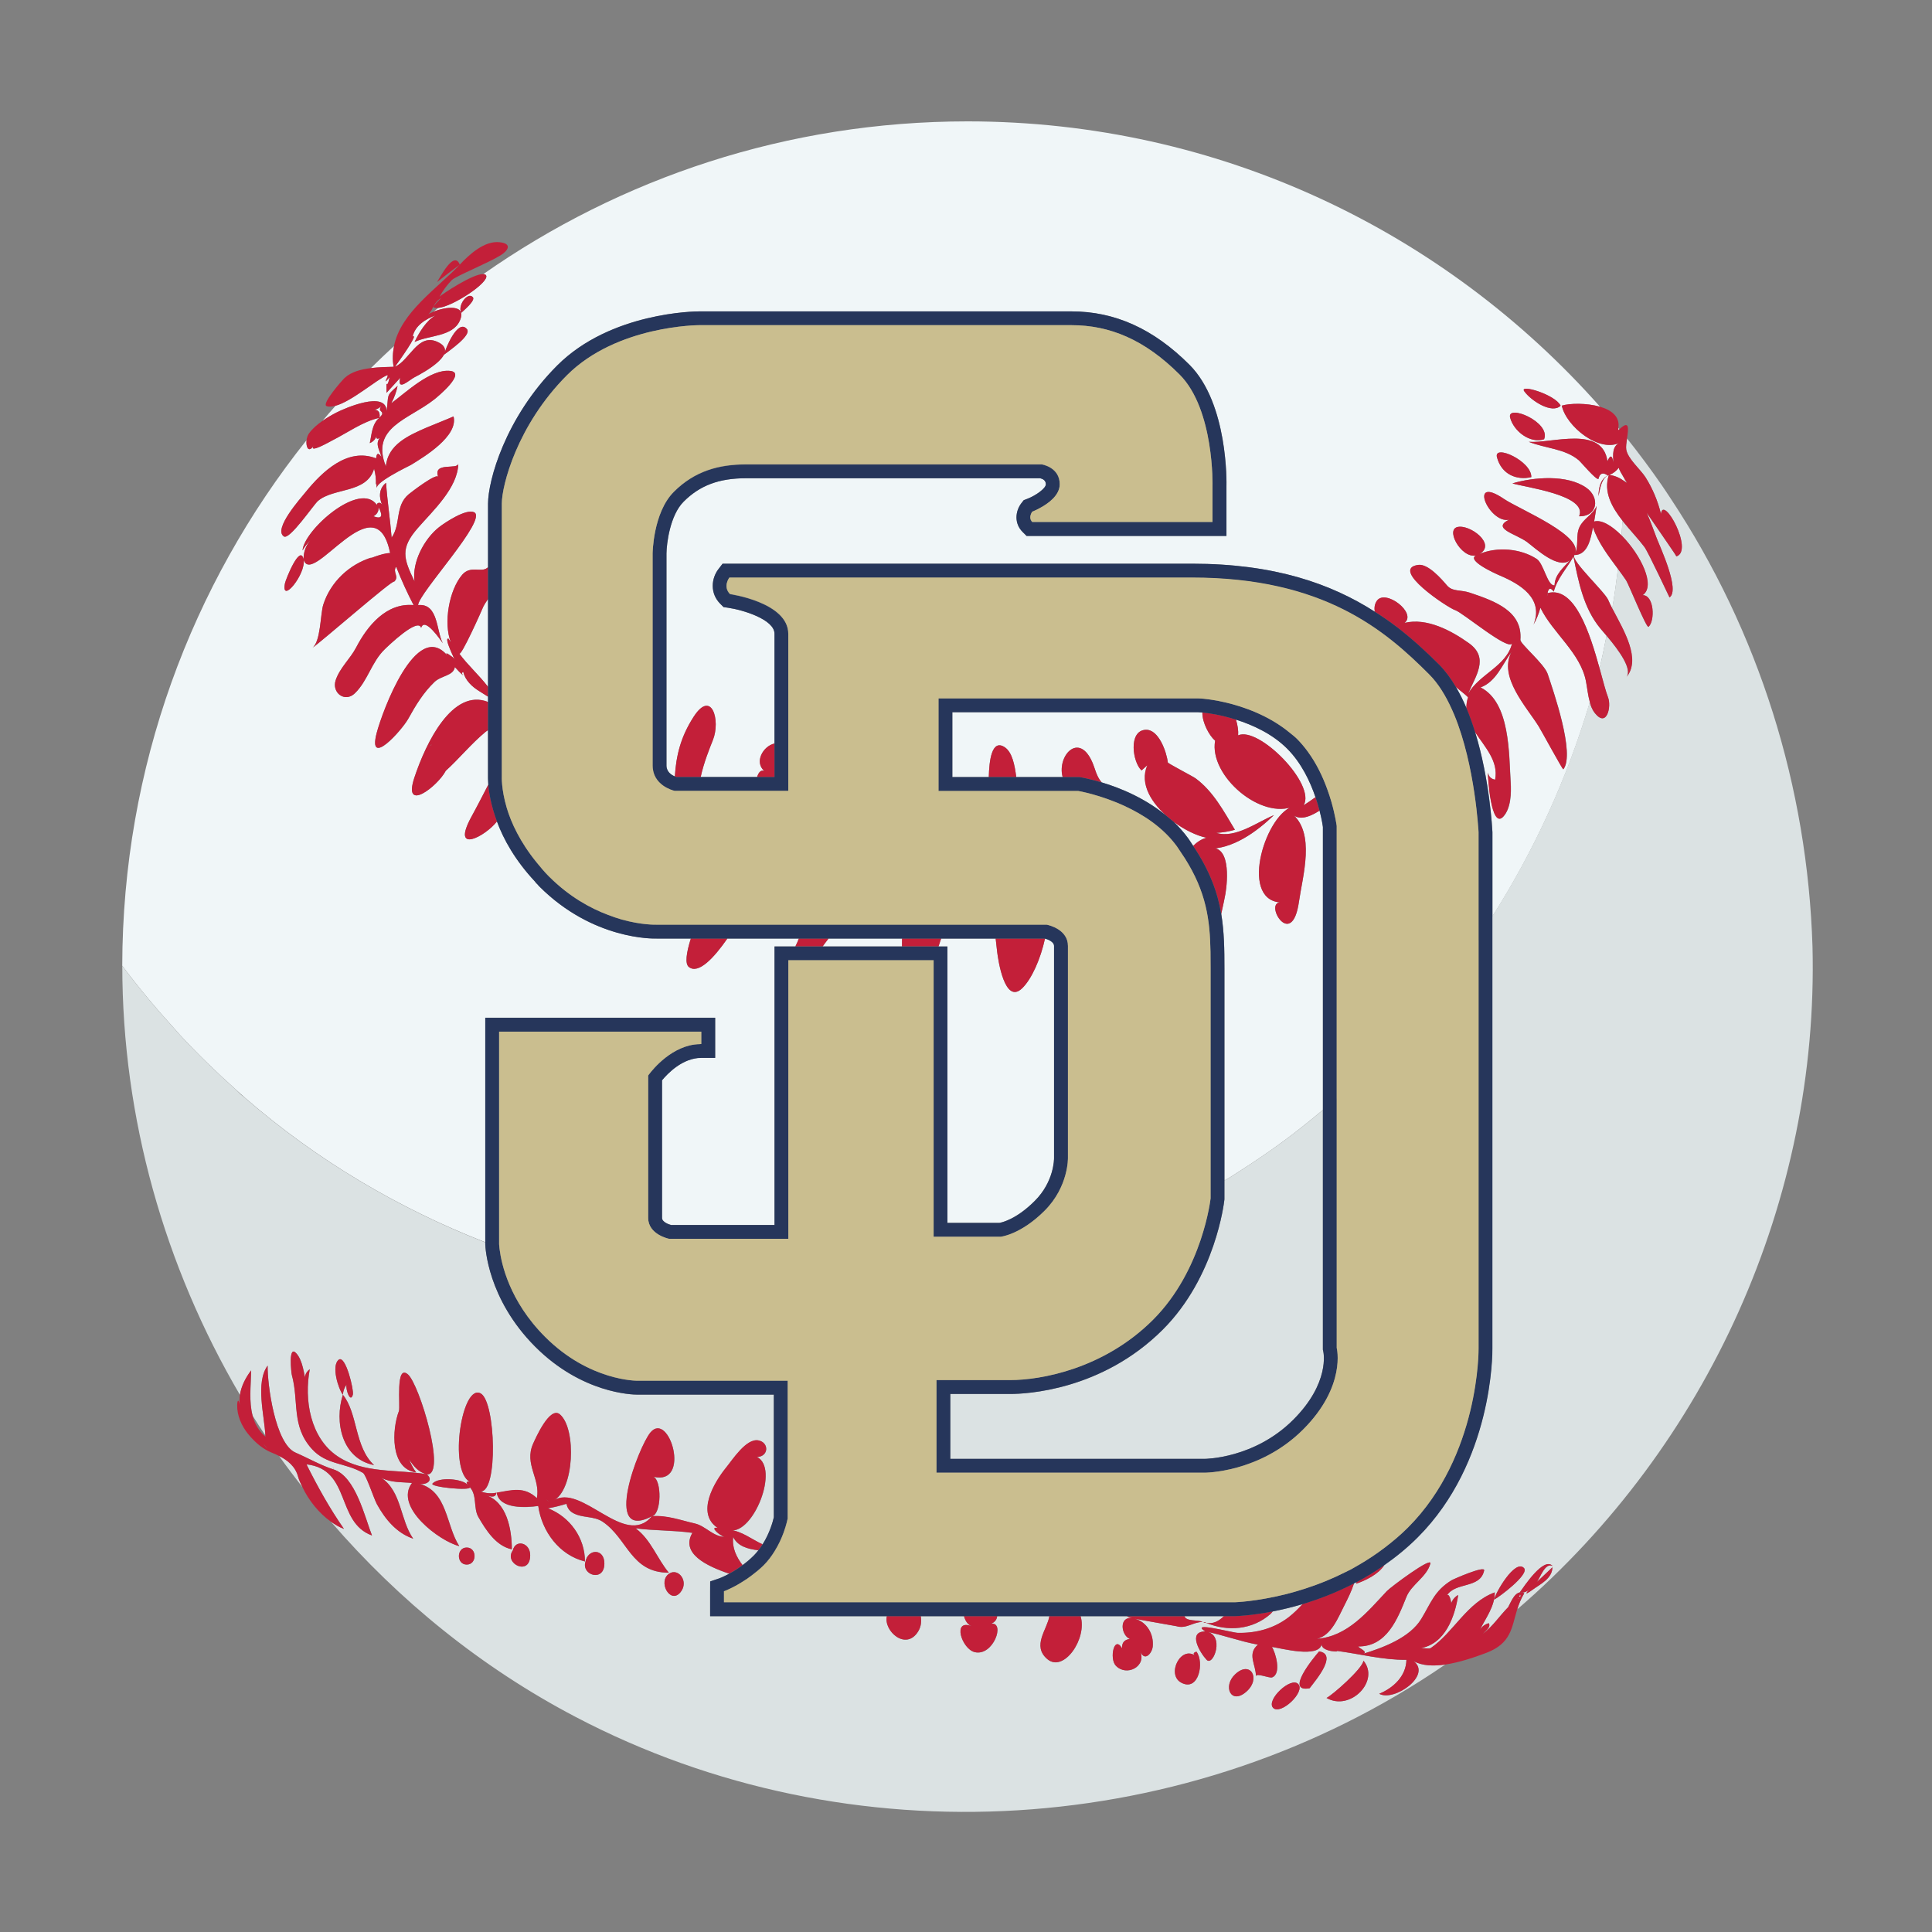 <?xml version="1.0" encoding="utf-8"?>
<!-- Generator: Adobe Illustrator 17.0.0, SVG Export Plug-In . SVG Version: 6.00 Build 0)  -->
<!DOCTYPE svg PUBLIC "-//W3C//DTD SVG 1.1//EN" "http://www.w3.org/Graphics/SVG/1.1/DTD/svg11.dtd">
<svg version="1.1" id="Layer_1" xmlns="http://www.w3.org/2000/svg" xmlns:xlink="http://www.w3.org/1999/xlink" x="0px" y="0px"
	 width="40px" height="40px" viewBox="0 0 40 40" style="enable-background:new 0 0 40 40;" xml:space="preserve">
<rect x="0" y="0" width="40" height="40" fill="#808080" stroke="none"/>
<path style="fill:#F0F6F8;" d="M33.529,8.887c-0.009,0.009-0.015,0.011-0.025,0.022c0.005-0.018-0.001-0.032,0.002-0.049
	C33.513,8.869,33.522,8.878,33.529,8.887z M34.417,10.064c0,0.001,0.001,0.001,0.001,0.002c-0.162-0.233-0.331-0.461-0.503-0.686
	C34.087,9.604,34.255,9.831,34.417,10.064z M33.593,10.782c-0.007,0.101-0.013,0.203-0.022,0.304
	c-0.199-0.199-0.412-0.332-0.566-0.287c0.018-0.107,0.036-0.215,0.052-0.322c-0.078,0.179-0.27,0.259-0.354,0.434
	c-0.09,0.187-0.002,0.4-0.109,0.582c0.289,0,0.343-0.362,0.386-0.574c0.111,0.322,0.318,0.59,0.518,0.861
	c-0.035,0.274-0.07,0.548-0.117,0.819c-0.032-0.063-0.061-0.122-0.083-0.175c-0.069-0.168-0.757-0.798-0.707-0.925
	c0.265-0.389-1.125-0.947-1.451-1.168c-0.759-0.515-0.31,0.513,0.102,0.43c-0.367,0.184,0.142,0.29,0.374,0.461
	c0.177,0.132,0.66,0.591,0.899,0.369c-0.138,0.157-0.323,0.299-0.329,0.528c-0.148,0.021-0.221-0.45-0.371-0.547
	c-0.332-0.216-0.82-0.257-1.184-0.101c0.363-0.205-0.211-0.629-0.463-0.557c-0.254,0.074,0.144,0.73,0.447,0.565
	c-0.354,0.089,0.367,0.407,0.45,0.442c0.402,0.172,0.904,0.466,0.686,1.011c0.062-0.11,0.109-0.227,0.142-0.349
	c0.257,0.527,0.831,0.932,0.944,1.527c0.025,0.133,0.04,0.287,0.08,0.428c-0.465,1.568-1.145,3.061-2.018,4.435
	c0-1.043,0-1.746,0-1.746c-0.003-0.074-0.056-1.095-0.359-2.073c0.202,0.311,0.491,0.602,0.417,0.989
	c-0.083-0.015-0.133-0.064-0.15-0.148c-0.004,0.088,0.065,1.187,0.319,0.912c0.159-0.173,0.167-0.493,0.152-0.713
	c-0.037-0.579-0.007-1.651-0.623-1.962c0.323-0.117,0.45-0.478,0.641-0.732c-0.277,0.514,0.317,1.14,0.565,1.542
	c0.051,0.082,0.495,0.901,0.508,0.886c0.25-0.32-0.215-1.643-0.325-1.976c-0.071-0.21-0.572-0.624-0.565-0.704
	c0.047-0.592-0.518-0.8-1.048-0.977c-0.194-0.064-0.359-0.017-0.472-0.15c-0.113-0.134-0.391-0.452-0.593-0.425
	c-0.607,0.082,0.615,0.891,0.763,0.937c0.15,0.045,1.126,0.87,1.18,0.682c-0.114,0.483-0.686,0.642-0.913,1.052
	c0.152-0.37,0.447-0.744,0.016-1.051c-0.363-0.259-0.869-0.531-1.331-0.419c0.259-0.207-0.395-0.706-0.572-0.459
	c-0.049,0.067-0.058,0.148-0.044,0.227c-0.908-0.581-2.079-0.994-3.785-0.994h-9.577h-0.142l-0.086,0.112
	c-0.147,0.191-0.18,0.5,0.039,0.719l0.067,0.067l0.095,0.014c0.3,0.043,0.96,0.24,0.96,0.539v2.271
	c-0.237,0.052-0.425,0.385-0.212,0.567c-0.068-0.028-0.117,0.028-0.149,0.126h-1.168c0.064-0.296,0.183-0.59,0.253-0.765
	c0.163-0.407-0.026-1.06-0.4-0.48c-0.271,0.421-0.361,0.81-0.388,1.233c-0.069-0.029-0.173-0.094-0.173-0.226v-4.388
	c0.002-0.201,0.071-0.791,0.356-1.075c0.335-0.335,0.731-0.484,1.287-0.484h6.094c0.053,0.012,0.118,0.043,0.118,0.125
	c0,0.085-0.209,0.233-0.382,0.3l-0.076,0.029c-0.001,0-0.051,0.065-0.051,0.065c-0.121,0.16-0.152,0.413,0.026,0.591l0.084,0.084
	h0.119h3.732h0.287v-0.287V10.07c0.002-0.063,0.036-1.716-0.765-2.517c-0.744-0.745-1.543-1.106-2.445-1.106h-7.705
	c-0.074,0-1.834,0.013-2.941,1.12c-1.082,1.083-1.432,2.393-1.432,2.858v1.32c-0.005,0.004-0.01,0.008-0.014,0.011
	c-0.128,0.107-0.348-0.055-0.52,0.144c-0.274,0.318-0.392,1.005-0.235,1.399c-0.016-0.024-0.032-0.049-0.048-0.074
	c-0.124-0.043,0.214,0.588,0.1,0.394c0.014,0.012-0.219-0.175-0.122-0.044c-0.645-0.768-1.351,1.162-1.466,1.601
	c-0.193,0.741,0.52-0.055,0.653-0.294c0.152-0.276,0.314-0.543,0.544-0.763c0.14-0.133,0.39-0.123,0.421-0.307
	c0.092,0.1,0.098,0.106,0.17,0.171c-0.03-0.036-0.028-0.059,0.004-0.071c0.041,0.174,0.181,0.306,0.328,0.396
	c0.081,0.05,0.137,0.085,0.185,0.117v0.108C9.37,14.243,8.819,15.375,8.579,16.1c-0.247,0.746,0.485,0.177,0.65-0.142
	c0.283-0.258,0.525-0.558,0.82-0.803c0.019-0.016,0.036-0.025,0.054-0.038v0.959c0,0.007-0.001,0.073,0.006,0.17
	c-0.115,0.219-0.226,0.441-0.344,0.654c-0.446,0.812,0.294,0.408,0.523,0.107c0.136,0.368,0.376,0.804,0.792,1.248
	c0.009,0.023,0.021,0.041,0.04,0.045c0.017,0.018,0.028,0.035,0.046,0.052c1.111,1.112,2.373,1.08,2.426,1.078
	c-0.002,0,0.269,0,0.711,0c-0.093,0.294-0.127,0.523-0.041,0.591c0.197,0.155,0.519-0.187,0.798-0.591c0.438,0,0.943,0,1.478,0
	c-0.02,0.054-0.039,0.101-0.057,0.134c-0.005,0.009-0.009,0.021-0.014,0.03h-0.146h-0.286v0.287v5.479h-2.144
	c-0.04-0.011-0.185-0.058-0.185-0.147v-2.849c0.115-0.139,0.424-0.464,0.813-0.464h0.287v-0.288v-0.255v-0.287H14.52h-4.186h-0.287
	v0.287v4.362c-1.793-0.7-3.482-1.695-4.971-2.988c-0.065-0.056-0.128-0.115-0.192-0.172c-0.402-0.36-0.79-0.735-1.157-1.131
	c-0.039-0.042-0.076-0.086-0.114-0.129c-0.38-0.418-0.744-0.851-1.082-1.305c0.007-4.115,1.436-7.895,3.816-10.881
	C6.33,9.257,6.391,9.394,6.504,9.213C6.36,9.415,6.832,9.142,6.881,9.118C7.18,8.967,7.522,8.722,7.85,8.652
	c-0.152,0.135-0.153,0.34-0.194,0.522c0.072-0.03,0.119-0.082,0.143-0.156C7.782,9.081,7.802,9.098,7.86,9.069
	C7.762,9.2,7.867,9.333,7.897,9.461c-0.064-0.094-0.1-0.084-0.11,0.029c-0.594-0.232-1.12,0.28-1.46,0.699
	C6.23,10.31,5.65,10.955,5.877,11.106c0.117,0.083,0.612-0.652,0.705-0.733c0.323-0.281,1.014-0.152,1.164-0.669
	c0.03,0.109,0.043,0.221,0.037,0.334c0.03-0.092-0.009,0.053,0.038,0.085c-0.142-0.098,0.665-0.484,0.691-0.499
	C8.783,9.457,9.493,9.029,9.39,8.621c0.001,0.005-0.516,0.213-0.569,0.236C8.459,9.016,8.028,9.205,7.989,9.656
	C7.666,8.845,8.459,8.689,8.992,8.269C9.053,8.221,9.666,7.717,9.32,7.679C8.915,7.634,8.403,8.127,8.101,8.349
	c0.061-0.113,0.105-0.234,0.131-0.36C7.98,8.21,8.054,8.159,8.004,8.513c-0.006-0.439-0.878-0.055-1.042,0.03
	c-0.095,0.049-0.193,0.106-0.284,0.17C6.766,8.607,6.857,8.503,6.948,8.4c0.338-0.091,0.854-0.546,1.066-0.631
	C8.078,7.742,7.88,8.034,8.068,7.807C7.995,8.145,7.998,7.74,8.003,8.133c0.094-0.104,0.188-0.207,0.283-0.311
	c-0.071,0.295,0.189,0.043,0.294-0.01c0.183-0.094,0.973-0.519,0.467-0.738C8.647,6.9,8.479,7.464,8.178,7.592
	c0.069-0.093,0.504-0.704,0.366-0.623C8.59,6.743,8.816,6.602,9.016,6.531c-0.189,0.102-0.344,0.362-0.433,0.55
	c0.282-0.142,0.791-0.105,0.938-0.444c0.153-0.351-0.305-0.285-0.549-0.182c0.033-0.027,0.068-0.053,0.102-0.08
	c0.306-0.029,1.059-0.53,0.992-0.671c-0.009-0.02-0.031-0.027-0.059-0.029c2.84-1.99,6.294-3.162,10.025-3.162
	c5.215,0,9.891,2.288,13.096,5.909c-0.277-0.08-0.625-0.074-0.792-0.023c0.087,0.422,0.78,0.997,1.221,0.758
	c-0.189,0.074-0.159,0.259-0.154,0.418c-0.024-0.154-0.064-0.161-0.122-0.025c-0.105-0.749-1.151-0.365-1.628-0.402
	c0.335,0.136,0.748,0.139,1.034,0.381c0.05,0.043,0.36,0.415,0.408,0.387c0.027-0.119,0.091-0.143,0.191-0.072
	c-0.16,0.086-0.186,0.269-0.191,0.43c0.029-0.134,0.059-0.382,0.214-0.437C33.196,10.185,33.37,10.498,33.593,10.782z M9.552,6.475
	c0.04-0.04,0.301-0.254,0.237-0.323C9.684,6.034,9.465,6.327,9.552,6.475z M9.664,6.81C9.477,6.594,9.217,7.227,9.193,7.344
	C9.27,7.28,9.784,6.938,9.664,6.81z M7.797,10.162C7.8,10.198,7.8,10.187,7.798,10.162C7.797,10.162,7.797,10.162,7.797,10.162z
	 M9.815,10.605c-0.166-0.076-0.598,0.21-0.727,0.311c-0.304,0.24-0.562,0.723-0.506,1.12C8.35,11.559,8.286,11.35,8.65,10.933
	c0.308-0.355,0.831-0.831,0.839-1.339c0,0.144-0.534-0.045-0.416,0.282c-0.025-0.098-0.562,0.316-0.611,0.357
	c-0.289,0.24-0.158,0.622-0.354,0.897c-0.03-0.379-0.09-0.754-0.115-1.134c-0.153,0.119-0.152,0.308-0.075,0.469
	c-0.042-0.099-0.136-0.043-0.111-0.005c-0.349-0.52-1.516,0.516-1.543,0.936c0.044-0.075,0.097-0.145,0.158-0.207
	c-0.093,0.113-0.139,0.243-0.137,0.39c-0.071-0.324-0.369,0.412-0.386,0.501c-0.084,0.445,0.439-0.194,0.387-0.493
	c0.177,0.589,1.492-1.639,1.791-0.135c-0.158-0.011-0.541,0.169-0.373,0.087c-0.469,0.142-0.859,0.507-1.01,0.977
	c-0.064,0.199-0.051,0.781-0.233,0.902c0.174-0.115,1.689-1.44,1.699-1.375c0.116-0.107-0.04-0.194,0.042-0.309
	c0.107,0.271,0.227,0.536,0.361,0.794C8,12.476,7.607,12.956,7.375,13.403c-0.124,0.238-0.341,0.424-0.426,0.682
	c-0.084,0.258,0.192,0.47,0.4,0.267c0.267-0.261,0.342-0.644,0.617-0.91C8.029,13.38,8.658,12.773,8.719,13
	c0.073-0.241,0.408,0.261,0.45,0.318c-0.138-0.252-0.09-0.832-0.512-0.79C8.662,12.283,10.114,10.742,9.815,10.605z M31.557,8.099
	c0.142,0.201,0.58,0.478,0.754,0.3C32.198,8.166,31.448,7.945,31.557,8.099z M31.266,8.648c0.074,0.281,0.416,0.543,0.703,0.446
	C32.114,8.736,31.188,8.354,31.266,8.648z M31.704,9.878c0.01-0.333-0.784-0.691-0.711-0.412
	C31.087,9.824,31.403,9.949,31.704,9.878z M32.844,10.099c-0.397-0.279-1.091-0.222-1.531-0.091c0.239,0.078,1.569,0.24,1.381,0.681
	C33.082,10.696,33.127,10.298,32.844,10.099z M6.902,8.96C6.787,9.037,7.025,8.877,6.902,8.96L6.902,8.96z M7.87,8.633
	C7.949,8.558,7.991,8.494,7.87,8.633L7.87,8.633z M33.32,9.834c0.119,0.012,0.22,0.063,0.312,0.129c0-0.018,0-0.035,0-0.053
	c-0.064-0.106-0.113-0.194-0.118-0.226C33.462,9.752,33.397,9.802,33.32,9.834z M7.68,8.491C7.804,8.462,7.88,8.511,7.857,8.645
	c0.154-0.154-0.065-0.099,0.037-0.236C7.834,8.465,7.762,8.493,7.68,8.491z M32.576,11.524c-0.135,0.243-0.336,0.452-0.408,0.726
	c-0.064-0.09-0.108-0.08-0.129,0.031c0.566-0.157,0.879,0.836,1.078,1.557c0.056-0.222,0.098-0.449,0.145-0.674
	c-0.054-0.063-0.101-0.118-0.127-0.149C32.785,12.592,32.68,12.047,32.576,11.524z M34.594,10.329c0,0.001,0.001,0.001,0.001,0.002
	c0.097,0.146,0.199,0.288,0.292,0.437C34.794,10.619,34.692,10.476,34.594,10.329z M8.158,7.164
	c-0.162,0.15-0.323,0.301-0.479,0.457C7.843,7.601,8.01,7.597,8.15,7.594C8.121,7.441,8.132,7.3,8.158,7.164z M32.029,12.353
	C32.056,12.247,32.029,12.303,32.029,12.353L32.029,12.353z M7.731,10.689c0.17,0.064,0.206,0.002,0.107-0.186
	C7.843,10.587,7.806,10.649,7.731,10.689z M7.982,7.663C7.961,7.663,8.063,7.68,7.982,7.663L7.982,7.663z M33.686,9.079
	c0.079,0.098,0.152,0.201,0.229,0.301C33.838,9.279,33.765,9.176,33.686,9.079C33.686,9.078,33.686,9.078,33.686,9.079z
	 M28.916,12.979c0.002-0.001,0.003-0.002,0.005-0.003c-0.002,0.001-0.004,0.001-0.007,0.001
	C28.915,12.979,28.916,12.979,28.916,12.979z M30.142,14.222c0.081,0.137,0.154,0.284,0.219,0.437c0-0.07,0.007-0.142,0.034-0.219
	C30.401,14.434,30.298,14.347,30.142,14.222z M27.236,16.506c-0.11-0.324-0.291-0.71-0.587-1.006
	c-0.304-0.304-0.706-0.489-1.06-0.601c0.036,0.116,0.053,0.234,0.045,0.326c0.427-0.192,1.616,1.013,1.357,1.448
	C27.075,16.62,27.155,16.563,27.236,16.506z M17.032,19.594h1.642c0.001-0.052,0.001-0.109,0.002-0.164c-0.496,0-1.013,0-1.521,0
	C17.112,19.485,17.071,19.54,17.032,19.594z M26.742,16.841c0.501,0.401,0.227,1.297,0.152,1.829
	c-0.144,1.004-0.715,0.044-0.396,0.014c-0.856-0.078-0.273-1.892,0.307-1.996c-0.691,0.306-1.778-0.63-1.647-1.353
	c-0.119-0.1-0.269-0.372-0.264-0.584c-0.035-0.003-0.067-0.006-0.085-0.006h-5.092v1.343h0.755c0.008-0.344,0.062-0.788,0.324-0.622
	c0.161,0.101,0.212,0.373,0.244,0.622h0.96c-0.128-0.464,0.393-1.007,0.662-0.181c0.049,0.152,0.09,0.226,0.147,0.291
	c0.378,0.112,0.928,0.333,1.393,0.736c-0.355-0.295-0.617-0.703-0.448-1.091c-0.039,0.035-0.08,0.071-0.119,0.107
	c-0.184-0.164-0.28-0.821,0.084-0.841c0.274-0.015,0.437,0.468,0.46,0.676c-0.001,0.019,0.513,0.285,0.573,0.328
	c0.368,0.27,0.586,0.684,0.816,1.066c-0.126,0.036-0.254,0.057-0.384,0.064c0.395,0.123,0.847-0.226,1.193-0.367
	c-0.367,0.349-0.853,0.707-1.384,0.698c0.495-0.144,0.424,0.659,0.379,0.929c-0.01,0.058-0.043,0.223-0.087,0.418
	c0.062,0.375,0.066,0.742,0.066,1.131v4.389c0.043-0.026,0.088-0.049,0.131-0.076c0.058-0.036,0.115-0.074,0.172-0.111
	c0.303-0.194,0.601-0.395,0.89-0.607c0.007-0.005,0.013-0.009,0.02-0.014c0.284-0.209,0.557-0.429,0.826-0.654v-5.858
	c-0.003-0.021-0.021-0.149-0.069-0.339C27.102,16.924,26.879,16.999,26.742,16.841z M8.928,15.434
	C8.941,15.377,8.906,15.452,8.928,15.434L8.928,15.434z M21.636,19.431c-0.093,0.426-0.276,0.838-0.472,1.029
	c-0.362,0.351-0.498-0.582-0.519-0.754c-0.011-0.089-0.022-0.181-0.031-0.275c-0.326,0-0.71,0-1.129,0
	c-0.018,0.055-0.036,0.11-0.054,0.164h0.184v0.287v5.435h1.078c0.034-0.006,0.339-0.063,0.731-0.455
	c0.399-0.398,0.4-0.866,0.399-0.89v-4.388C21.824,19.491,21.68,19.443,21.636,19.431z M9.508,13.531
	c0.181,0.245,0.412,0.447,0.596,0.689v-0.51c0-0.015,0-0.03,0-0.045v-1.263c-0.047,0.071-0.086,0.131-0.095,0.153
	C9.969,12.652,9.548,13.595,9.508,13.531z M24.601,17.357c0.039,0.054,0.068,0.104,0.103,0.156c0.073-0.072,0.158-0.135,0.275-0.169
	c-0.201-0.04-0.453-0.162-0.681-0.33C24.406,17.117,24.509,17.231,24.601,17.357z"/>
<path style="fill:#DBE2E3;" d="M31.448,33.059c0.016-0.024,0.021-0.04,0.021-0.05C31.484,33.033,31.5,33.059,31.448,33.059z
	 M33.686,9.999c-0.017-0.027-0.03-0.05-0.045-0.074c-0.003-0.005-0.006-0.009-0.008-0.014c0,0.018,0,0.035,0,0.053
	c0.002,0.002,0.005,0.003,0.007,0.005C33.655,9.98,33.672,9.987,33.686,9.999z M31.439,33.106c0.009-0.014,0.023-0.031-0.009-0.005
	C31.403,33.088,31.421,33.1,31.439,33.106z M37.526,19.602c0.131,5.239-2.167,10.32-6.112,13.717
	c0.034-0.108,0.076-0.219,0.145-0.332c-0.181-0.097-0.277,0.188-0.335,0.288c-0.179,0.18-0.32,0.4-0.526,0.553
	c0.039-0.047,0.181-0.142,0.124-0.222c-0.079,0.022-0.139,0.068-0.183,0.137c0.123-0.248,0.308-0.484,0.308-0.775
	c-0.574,0.209-0.853,0.828-1.326,1.153c-0.035,0.02-0.171-0.006-0.215,0.003c0.515-0.087,0.715-0.651,0.784-1.102
	c-0.071,0.04-0.12,0.099-0.146,0.175c0.008-0.027-0.047-0.249-0.096-0.152c0.172-0.303,0.695-0.142,0.779-0.53
	c0.026-0.112-0.636,0.179-0.674,0.202c-0.356,0.218-0.427,0.469-0.628,0.801c-0.236,0.388-0.788,0.595-1.202,0.721
	c0.109-0.043-0.092-0.115-0.102-0.152c0.589,0.006,0.813-0.567,0.997-1.026c0.102-0.256,0.42-0.411,0.495-0.688
	c0.044-0.16-0.817,0.481-0.9,0.568c-0.401,0.428-0.816,0.942-1.448,0.988c0.301-0.069,0.44-0.444,0.565-0.686
	c0.076-0.15,0.152-0.303,0.204-0.464c0.017-0.009,0.034-0.016,0.051-0.025c-0.003,0.012-0.005,0.023-0.009,0.035
	c0.189-0.064,0.462-0.193,0.584-0.388c0.236-0.165,0.469-0.353,0.69-0.574c1.557-1.558,1.547-3.817,1.546-3.913
	c0,0.003,0-5.834,0-8.882c0-0.02,0-0.041,0-0.061c0.873-1.374,1.553-2.867,2.018-4.435c0.006,0.021,0.011,0.043,0.018,0.063
	c0.022,0.061,0.049,0.118,0.089,0.167c0.247,0.307,0.344-0.142,0.27-0.33c-0.045-0.117-0.098-0.318-0.162-0.553
	c-0.004-0.015-0.009-0.031-0.013-0.047c0.056-0.222,0.098-0.449,0.145-0.674c0.009,0.011,0.017,0.02,0.027,0.032
	c0.212,0.254,0.522,0.663,0.38,0.829c0.317-0.375-0.056-0.978-0.276-1.402c-0.004-0.008-0.009-0.017-0.013-0.025
	c0.048-0.271,0.083-0.545,0.117-0.819c0.005,0.007,0.01,0.015,0.016,0.022c0.053,0.071,0.105,0.143,0.154,0.216
	c0.051,0.077,0.422,0.997,0.463,0.962c0.138-0.119,0.12-0.657-0.121-0.655c0.279-0.191-0.043-0.835-0.425-1.225
	c-0.005-0.005-0.009-0.008-0.014-0.013c0.009-0.101,0.015-0.203,0.022-0.304c0.005,0.006,0.009,0.013,0.014,0.019
	c0.15,0.188,0.319,0.363,0.44,0.525c0.079,0.104,0.518,1.046,0.52,1.045c0.224-0.15-0.197-1.047-0.267-1.23
	c-0.057-0.148-0.123-0.337-0.205-0.523c0.309,0.454,0.624,0.9,0.613,0.904c0.372-0.114-0.277-1.29-0.318-0.882
	c-0.066-0.268-0.172-0.522-0.319-0.756c-0.104-0.164-0.37-0.386-0.4-0.577c-0.009-0.055,0.003-0.141,0.016-0.228
	c0.256,0.32,0.499,0.649,0.731,0.984c0,0.001,0.001,0.001,0.001,0.002c0.06,0.087,0.118,0.176,0.176,0.264
	c0,0.001,0.001,0.001,0.001,0.002C36.416,13.077,37.423,16.291,37.526,19.602z M31.554,32.467c-0.185-0.202-0.603,0.527-0.619,0.652
	C31.032,33.07,31.667,32.598,31.554,32.467z M31.815,32.757c0.069-0.077,0.169-0.414,0.33-0.334
	c-0.182-0.203-0.597,0.432-0.68,0.547c0.081,0.011,0.151-0.013,0.208-0.072c-0.164,0.171,0.005,0.054,0.058,0.016
	c0.161-0.117,0.406-0.228,0.41-0.464C32.033,32.553,31.925,32.656,31.815,32.757z M29.194,34.372
	C29.333,34.408,29.223,34.379,29.194,34.372L29.194,34.372z M15.373,32.404c0.077-0.057,0.157-0.122,0.235-0.201
	c0.034-0.034,0.063-0.07,0.092-0.106c-0.226-0.025-0.431-0.088-0.52-0.274C15.152,32.044,15.245,32.234,15.373,32.404z
	 M11.306,31.041C11.318,31.059,11.424,31.135,11.306,31.041L11.306,31.041z M26.777,29.393c0.76-0.76,0.626-1.391,0.62-1.414
	l-0.008-0.036v-0.036v-4.912v-0.014c-0.269,0.225-0.542,0.445-0.826,0.654c-0.007,0.005-0.013,0.009-0.02,0.014
	c-0.29,0.211-0.587,0.413-0.89,0.607c-0.058,0.037-0.114,0.074-0.172,0.111c-0.043,0.027-0.088,0.05-0.131,0.076v0.008v0.36v0.016
	l-0.001,0.016c-0.006,0.064-0.187,1.597-1.274,2.685c-1.269,1.268-2.85,1.333-3.154,1.333h-1.246v1.344c1.126,0,5.261,0,5.263,0
	C24.949,30.204,25.97,30.201,26.777,29.393z M29.921,34.463c-5.276,3.616-12.315,4.067-18,1.086
	c-1.956-1.025-3.662-2.413-5.071-4.045c0.089,0.063,0.181,0.119,0.272,0.15c-0.293-0.418-0.541-0.866-0.77-1.323
	c0.01,0.004,0.008,0.001-0.007-0.013c0.93,0.104,0.605,1.2,1.357,1.473c-0.149-0.379-0.34-1.22-0.792-1.366
	c-0.256-0.08-0.542-0.242-0.794-0.351c-0.42-0.185-0.582-1.418-0.574-1.8c-0.257,0.35-0.067,1.034-0.047,1.446
	c-0.089-0.134-0.178-0.269-0.263-0.406c-0.08-0.295-0.036-0.63-0.031-0.941c-0.113,0.149-0.205,0.324-0.232,0.509
	c-1.56-2.66-2.437-5.723-2.437-8.885c0.338,0.454,0.702,0.887,1.082,1.305c0.039,0.042,0.075,0.087,0.114,0.129
	c0.367,0.396,0.755,0.771,1.157,1.131c0.035,0.031,0.065,0.067,0.1,0.098c0.03,0.026,0.062,0.049,0.092,0.075
	c1.489,1.293,3.178,2.287,4.971,2.988v0.033v0.007c0.001,0.053,0.043,1.128,1.034,2.12c0.964,0.965,2.003,0.992,2.119,0.992h2.821
	v2.539c-0.015,0.07-0.08,0.318-0.232,0.561c-0.193-0.083-0.464-0.296-0.674-0.289c0.49,0.077,1.024-1.286,0.559-1.518
	c0.247-0.012,0.25-0.304,0.026-0.345c-0.251-0.044-0.535,0.403-0.667,0.564c-0.247,0.305-0.63,0.946-0.174,1.249
	c-0.192-0.034,0.072,0.179,0.143,0.185c-0.241-0.006-0.391-0.225-0.616-0.277c-0.29-0.066-0.578-0.175-0.88-0.151
	c0.19-0.064,0.196-0.73,0.025-0.816c0.791,0.186,0.322-1.386-0.066-0.915c-0.245,0.298-1.001,2.265,0.031,1.734
	c-0.565,0.674-1.46-0.709-2.042-0.323c0.436-0.217,0.486-1.486,0.14-1.787c-0.21-0.182-0.506,0.496-0.558,0.611
	c-0.186,0.423,0.158,0.721,0.08,1.123c-0.262-0.249-0.518-0.167-0.832-0.114c0.054,0.346,0.612,0.31,0.86,0.275
	c0.074,0.527,0.436,1.019,0.967,1.149c0-0.489-0.312-0.924-0.765-1.1c0.13-0.023,0.257-0.055,0.383-0.094
	c0.016,0.085,0.061,0.149,0.136,0.191c0.189,0.107,0.433,0.058,0.615,0.182c0.52,0.353,0.579,1.054,1.368,1.054
	c-0.245-0.293-0.372-0.688-0.689-0.919c0.39,0.051,0.787,0.038,1.177,0.094c-0.246,0.42,0.275,0.681,0.761,0.845
	c-0.116,0.062-0.198,0.093-0.2,0.094l-0.194,0.066c-0.001,0.001-0.001,0.205-0.001,0.205v0.227v0.287h0.287h3.372
	c-0.071,0.309,0.399,0.727,0.65,0.313c0.062-0.102,0.069-0.208,0.052-0.313h0.895c0.028,0.096,0.073,0.174,0.158,0.207
	c-0.409-0.156-0.203,0.475,0.065,0.538c0.386,0.089,0.635-0.626,0.341-0.588c0.082-0.037,0.116-0.093,0.123-0.157h1.08
	c-0.045,0.279-0.365,0.612-0.044,0.888c0.339,0.291,0.833-0.421,0.69-0.888h0.962c0.018,0.02,0.083,0.037,0.109,0.043
	c-0.276-0.047-0.239,0.348-0.05,0.429c-0.113,0.014-0.167,0.077-0.162,0.192c-0.164-0.28-0.264,0.215-0.131,0.358
	c0.221,0.238,0.648,0.02,0.505-0.302c0.09,0.238,0.248,0.047,0.262-0.092c0.024-0.252-0.119-0.509-0.373-0.576
	c0.286,0.054,0.575,0.101,0.861,0.154c0.207,0.062,0.343-0.087,0.542-0.087c-0.077-0.05-0.343-0.004-0.373-0.12h0.817
	c-0.108,0.106-0.228,0.169-0.372,0.138c0.452,0.187,0.964,0.146,1.339-0.185c0.017-0.015,0.028-0.035,0.044-0.051
	c0.185-0.036,0.393-0.085,0.619-0.152c-0.091,0.097-0.185,0.192-0.291,0.274c-0.305,0.233-0.67,0.331-1.052,0.323
	c-0.12-0.003-1.009-0.246-0.673-0.029c-0.374,0-0.109,0.441,0.026,0.586c0.141,0.152,0.392-0.529-0.018-0.585
	c0.364,0.072,0.694,0.2,1.082,0.272c-0.232,0.195-0.038,0.419-0.042,0.655c0.001-0.077,0.279,0.043,0.334,0.023
	c0.202-0.074,0.072-0.517-0.003-0.631c0.183,0.025,0.978,0.242,1.03-0.059c-0.013,0.168,0.43,0.168,0.298,0.139
	c0.484,0.062,0.97,0.193,1.457,0.187c-0.006,0.338-0.27,0.582-0.563,0.703c0.307,0.171,1.095-0.382,0.713-0.675
	C29.448,34.491,29.682,34.497,29.921,34.463z M24.914,33.594C24.964,33.61,25.001,33.57,24.914,33.594L24.914,33.594z M7.099,28.877
	c-0.181,0.564-0.02,1.327,0.646,1.456C7.337,29.959,7.411,29.261,7.099,28.877c0.005-0.078,0.031-0.149,0.077-0.212
	c-0.03,0.082,0.078,0.401,0.129,0.21c0.026-0.094-0.153-0.838-0.295-0.722C6.856,28.28,7.004,28.754,7.099,28.877z M6.905,30.406
	c-0.021-0.043-0.017-0.032-0.004,0C6.902,30.406,6.902,30.406,6.905,30.406z M8.53,30.703c-0.377,0.496,0.573,1.208,0.98,1.307
	c-0.277-0.426-0.24-1.13-0.827-1.291c0.118,0.029,0.313-0.054,0.157-0.195c0.415,0.029-0.158-1.871-0.394-2.07
	c-0.263-0.223-0.152,0.674-0.186,0.761c-0.144,0.373-0.187,1.195,0.356,1.268c-0.059-0.084-0.107-0.173-0.143-0.269
	c0.083,0.135,0.2,0.273,0.363,0.308c-0.61-0.103-1.311-0.01-1.849-0.374c-0.565-0.381-0.693-1.173-0.572-1.801
	c-0.096,0.072-0.122,0.164-0.077,0.275c-0.045-0.187-0.068-0.447-0.197-0.598c-0.179-0.207-0.107,0.408-0.098,0.44
	c0.152,0.554-0.016,1.057,0.415,1.534c0.302,0.335,0.694,0.282,1.058,0.496c0.066,0.039,0.227,0.537,0.29,0.65
	c0.171,0.309,0.405,0.595,0.75,0.712c-0.275-0.391-0.234-0.974-0.66-1.261C8.091,30.7,8.317,30.682,8.53,30.703z M9.663,32.04
	c-0.216,0-0.216,0.353,0,0.353C9.879,32.393,9.879,32.04,9.663,32.04z M10.597,32.077c0-0.402-0.1-0.99-0.551-1.125
	c0.071,0.021,0.213,0.083,0.231-0.047c-0.112,0.022-0.221,0.013-0.327-0.027c0.366,0.017,0.311-1.845,0.006-2.026
	c-0.39-0.231-0.676,1.575-0.231,1.828c-0.069-0.013-0.082,0.008-0.039,0.064c-0.119-0.132-0.604-0.168-0.732-0.029
	c-0.069,0.074,0.822,0.159,0.771,0.074c0.158,0.168,0.07,0.431,0.18,0.622C10.062,31.68,10.268,32.009,10.597,32.077z M10.977,32.2
	c0-0.265-0.306-0.335-0.359-0.102C10.42,32.375,10.977,32.642,10.977,32.2z M12.513,32.37c0-0.318-0.344-0.308-0.393-0.032
	C12.038,32.618,12.513,32.759,12.513,32.37z M13.86,32.576c-0.254,0.161,0.017,0.654,0.231,0.386
	C14.267,32.743,14.049,32.461,13.86,32.576z M24.771,34.196c-0.074,0.022-0.076,0.054-0.006,0.096
	c-0.31-0.249-0.625,0.375-0.309,0.545C24.821,35.034,24.938,34.411,24.771,34.196z M25.57,34.667
	c-0.257,0.243-0.088,0.632,0.228,0.363C26.118,34.757,25.887,34.363,25.57,34.667z M26.878,34.866
	c-0.151-0.159-0.668,0.329-0.521,0.492C26.512,35.521,27.034,35.026,26.878,34.866z M27.311,34.191
	c-0.107,0.122-0.719,0.858-0.197,0.763C27.263,34.761,27.692,34.25,27.311,34.191z M28.229,34.383
	c-0.021,0.169-0.653,0.72-0.765,0.771C27.955,35.437,28.576,34.801,28.229,34.383z M5.778,30.144
	c0.156,0.221,0.32,0.435,0.485,0.648c-0.034-0.073-0.073-0.148-0.091-0.217C6.115,30.354,5.946,30.228,5.778,30.144z"/>
<path style="fill:#C31F39;" d="M6.948,8.4c0.338-0.091,0.854-0.546,1.066-0.631C8.078,7.742,7.88,8.034,8.068,7.807
	C7.995,8.145,7.998,7.74,8.003,8.133c0.094-0.104,0.188-0.207,0.283-0.311c-0.071,0.295,0.189,0.043,0.294-0.01
	c0.183-0.094,0.973-0.519,0.467-0.738C8.647,6.9,8.479,7.464,8.178,7.592c0.069-0.093,0.504-0.704,0.366-0.623
	C8.59,6.743,8.816,6.602,9.016,6.531c-0.189,0.102-0.344,0.362-0.433,0.55c0.282-0.142,0.791-0.105,0.938-0.444
	c0.153-0.351-0.305-0.285-0.549-0.182C8.928,6.473,8.889,6.492,8.864,6.511c0.118-0.11,0.11-0.262,0.278-0.342
	C9.114,6.182,8.957,6.348,8.976,6.361c0.022,0.015,0.056,0.018,0.097,0.014c0.306-0.029,1.059-0.53,0.992-0.671
	c-0.009-0.02-0.031-0.027-0.059-0.029C9.797,5.661,9.14,6.098,9.101,6.143C9.17,6.014,9.257,5.897,9.359,5.794
	c0.119-0.096,0.723-0.336,1.005-0.508c0.151-0.092,0.251-0.242-0.019-0.271C10.03,4.979,9.716,5.269,9.519,5.479
	c-0.12-0.307-0.41,0.27-0.471,0.361c0.154-0.122,0.31-0.243,0.469-0.359C9.061,5.966,8.294,6.467,8.158,7.164
	C8.132,7.3,8.121,7.441,8.15,7.594C8.01,7.597,7.843,7.601,7.679,7.621C7.472,7.646,7.27,7.698,7.132,7.828
	c-0.047,0.044-0.482,0.536-0.37,0.58C6.812,8.428,6.878,8.419,6.948,8.4z M7.982,7.663C8.063,7.68,7.961,7.663,7.982,7.663
	L7.982,7.663z M25.158,15.335c-0.119-0.1-0.269-0.372-0.264-0.584c0.14,0.012,0.398,0.053,0.695,0.147
	c0.036,0.116,0.053,0.234,0.045,0.326c0.427-0.192,1.616,1.013,1.357,1.448c0.083-0.052,0.163-0.109,0.244-0.167
	c0.034,0.101,0.063,0.196,0.084,0.279c-0.218,0.139-0.441,0.214-0.578,0.056c0.501,0.401,0.227,1.297,0.152,1.829
	c-0.144,1.004-0.715,0.044-0.396,0.014c-0.856-0.078-0.273-1.892,0.307-1.996C26.114,16.994,25.027,16.059,25.158,15.335z M8.719,13
	c0.073-0.241,0.408,0.261,0.45,0.318c-0.138-0.252-0.09-0.832-0.512-0.79c0.005-0.244,1.458-1.786,1.158-1.923
	c-0.166-0.076-0.598,0.21-0.727,0.311c-0.304,0.24-0.562,0.723-0.506,1.12C8.35,11.559,8.286,11.35,8.65,10.933
	c0.308-0.355,0.831-0.831,0.839-1.339c0,0.144-0.534-0.045-0.416,0.282c-0.025-0.098-0.562,0.316-0.611,0.357
	c-0.289,0.24-0.158,0.622-0.354,0.897c-0.03-0.379-0.09-0.754-0.115-1.134c-0.153,0.119-0.152,0.308-0.075,0.469
	c-0.042-0.099-0.136-0.043-0.111-0.005c-0.349-0.52-1.516,0.516-1.543,0.936c0.044-0.075,0.097-0.145,0.158-0.207
	c-0.093,0.113-0.139,0.243-0.137,0.39c-0.071-0.324-0.369,0.412-0.386,0.501c-0.084,0.445,0.439-0.194,0.387-0.493
	c0.177,0.589,1.492-1.639,1.791-0.135c-0.158-0.011-0.541,0.169-0.373,0.087c-0.469,0.142-0.859,0.507-1.01,0.977
	c-0.064,0.199-0.051,0.781-0.233,0.902c0.174-0.115,1.689-1.44,1.699-1.375c0.116-0.107-0.04-0.194,0.042-0.309
	c0.107,0.271,0.227,0.536,0.361,0.794C8,12.476,7.607,12.956,7.375,13.403c-0.124,0.238-0.341,0.424-0.426,0.682
	c-0.084,0.258,0.192,0.47,0.4,0.267c0.267-0.261,0.342-0.644,0.617-0.91C8.029,13.38,8.658,12.773,8.719,13z M7.731,10.689
	c0.075-0.039,0.111-0.102,0.107-0.186C7.938,10.691,7.902,10.753,7.731,10.689z M14.304,19.43c0.215,0,0.472,0,0.757,0
	c-0.28,0.404-0.601,0.745-0.798,0.591C14.177,19.953,14.211,19.724,14.304,19.43z M22.663,15.908
	c0.049,0.152,0.09,0.226,0.147,0.291c-0.243-0.072-0.419-0.104-0.439-0.107l-0.022-0.003h-0.022h-0.325
	C21.873,15.625,22.394,15.082,22.663,15.908z M18.676,19.43c0.279,0,0.551,0,0.81,0c-0.018,0.055-0.036,0.11-0.054,0.164H19.33
	h-0.655C18.675,19.542,18.676,19.486,18.676,19.43z M7.798,10.162C7.8,10.187,7.8,10.198,7.797,10.162
	C7.797,10.162,7.797,10.162,7.798,10.162z M9.664,6.81c0.12,0.128-0.394,0.47-0.471,0.534C9.217,7.227,9.477,6.594,9.664,6.81z
	 M21.041,16.089h-0.569c0.008-0.344,0.062-0.788,0.324-0.622C20.957,15.568,21.009,15.84,21.041,16.089z M32.041,13.952
	c0.11,0.333,0.575,1.656,0.325,1.976c-0.012,0.015-0.456-0.804-0.508-0.886c-0.249-0.402-0.842-1.028-0.565-1.542
	c-0.191,0.253-0.317,0.614-0.641,0.732c0.616,0.311,0.586,1.384,0.623,1.962c0.014,0.22,0.006,0.54-0.152,0.713
	c-0.254,0.276-0.322-0.823-0.319-0.912c0.017,0.084,0.067,0.133,0.15,0.148c0.075-0.387-0.214-0.677-0.417-0.989
	c-0.052-0.168-0.111-0.334-0.178-0.494c0-0.07,0.007-0.142,0.034-0.219c0.007-0.007-0.096-0.094-0.252-0.219
	c-0.103-0.174-0.218-0.332-0.35-0.465c-0.269-0.269-0.556-0.533-0.875-0.778c0.002-0.001,0.003-0.002,0.005-0.003
	c-0.002,0.001-0.004,0.001-0.007,0.001c-0.142-0.109-0.294-0.213-0.451-0.313c-0.014-0.079-0.004-0.16,0.044-0.227
	c0.177-0.248,0.831,0.252,0.572,0.459c0.462-0.112,0.968,0.16,1.331,0.419c0.43,0.307,0.136,0.681-0.016,1.051
	c0.227-0.41,0.799-0.568,0.913-1.052c-0.054,0.187-1.029-0.637-1.18-0.682c-0.149-0.046-1.37-0.855-0.763-0.937
	c0.202-0.027,0.48,0.292,0.593,0.425c0.113,0.133,0.278,0.086,0.472,0.15c0.53,0.177,1.095,0.385,1.048,0.977
	C31.469,13.327,31.97,13.742,32.041,13.952z M9.766,16.9c0.118-0.214,0.229-0.435,0.344-0.654c0.012,0.162,0.057,0.431,0.179,0.761
	C10.06,17.308,9.32,17.712,9.766,16.9z M16.035,15.394v0.694h-0.361c0.032-0.099,0.081-0.155,0.149-0.126
	C15.611,15.778,15.799,15.446,16.035,15.394z M23.634,15.951c-0.184-0.164-0.28-0.821,0.084-0.841
	c0.274-0.015,0.437,0.468,0.46,0.676c-0.001,0.019,0.513,0.285,0.573,0.328c0.368,0.27,0.586,0.684,0.816,1.066
	c-0.126,0.036-0.254,0.057-0.384,0.064c0.395,0.123,0.847-0.226,1.193-0.367c-0.367,0.349-0.853,0.707-1.384,0.698
	c0.495-0.144,0.424,0.659,0.379,0.929c-0.01,0.058-0.043,0.223-0.087,0.418c-0.073-0.44-0.236-0.894-0.581-1.409
	c0.073-0.072,0.158-0.135,0.275-0.169c-0.201-0.04-0.453-0.162-0.681-0.33c-0.03-0.029-0.064-0.051-0.095-0.078
	c-0.355-0.295-0.617-0.703-0.448-1.091C23.714,15.88,23.673,15.916,23.634,15.951z M14.007,16.087
	c-0.01-0.003-0.019-0.006-0.035-0.012c0.026-0.423,0.116-0.812,0.388-1.233c0.374-0.58,0.562,0.073,0.4,0.48
	c-0.07,0.175-0.189,0.47-0.253,0.765H14.007z M21.636,19.431c-0.093,0.426-0.276,0.838-0.472,1.029
	c-0.362,0.351-0.498-0.582-0.519-0.754c-0.011-0.089-0.022-0.181-0.031-0.275c0.532,0,0.907,0,1.018,0
	C21.634,19.43,21.635,19.431,21.636,19.431z M16.54,19.43c0.202,0,0.408,0,0.615,0c-0.043,0.055-0.084,0.11-0.122,0.164h-0.565
	c0.005-0.009,0.009-0.022,0.014-0.03C16.5,19.531,16.52,19.484,16.54,19.43z M7.798,15.175c0.114-0.44,0.821-2.369,1.466-1.601
	C9.167,13.442,9.4,13.63,9.386,13.618c0.114,0.194-0.224-0.437-0.1-0.394c0.016,0.025,0.032,0.05,0.048,0.074
	c-0.156-0.393-0.039-1.08,0.235-1.399c0.172-0.199,0.392-0.036,0.52-0.144c0.005-0.004,0.01-0.008,0.014-0.011v0.659
	c-0.047,0.071-0.086,0.131-0.095,0.153c-0.039,0.096-0.46,1.039-0.5,0.975c0.181,0.245,0.412,0.447,0.596,0.689v0.204
	c-0.049-0.032-0.104-0.067-0.185-0.117c-0.147-0.09-0.287-0.222-0.328-0.396c-0.032,0.011-0.034,0.034-0.004,0.071
	c-0.072-0.066-0.079-0.071-0.17-0.171c-0.03,0.183-0.281,0.173-0.421,0.307c-0.23,0.22-0.392,0.487-0.544,0.763
	C8.318,15.12,7.605,15.916,7.798,15.175z M9.229,15.959c0.283-0.258,0.525-0.558,0.82-0.803c0.019-0.016,0.036-0.025,0.054-0.038
	v-0.585C9.37,14.243,8.819,15.375,8.579,16.1C8.332,16.846,9.064,16.277,9.229,15.959z M8.928,15.434
	C8.906,15.452,8.941,15.377,8.928,15.434L8.928,15.434z M31.557,8.099c-0.109-0.154,0.641,0.067,0.754,0.3
	C32.137,8.577,31.699,8.3,31.557,8.099z M9.552,6.475c-0.087-0.147,0.133-0.44,0.237-0.323C9.853,6.221,9.592,6.435,9.552,6.475z
	 M6.581,10.373c0.323-0.281,1.014-0.152,1.164-0.669c0.03,0.109,0.043,0.221,0.037,0.334c0.03-0.092-0.009,0.053,0.038,0.085
	c-0.142-0.098,0.665-0.484,0.691-0.499C8.783,9.457,9.493,9.029,9.39,8.621c0.001,0.005-0.516,0.213-0.569,0.236
	C8.459,9.016,8.028,9.205,7.989,9.656C7.666,8.845,8.459,8.689,8.992,8.269C9.053,8.221,9.666,7.717,9.32,7.679
	C8.915,7.634,8.403,8.127,8.101,8.349c0.061-0.113,0.105-0.234,0.131-0.36C7.98,8.21,8.054,8.159,8.004,8.513
	c-0.006-0.439-0.878-0.055-1.042,0.03c-0.095,0.049-0.193,0.106-0.284,0.17C6.57,8.787,6.471,8.872,6.396,8.975
	c-0.027,0.038-0.043,0.089-0.049,0.14C6.33,9.257,6.391,9.394,6.504,9.213C6.36,9.415,6.832,9.142,6.881,9.118
	C7.18,8.967,7.522,8.722,7.85,8.652c-0.152,0.135-0.153,0.34-0.194,0.522c0.072-0.03,0.119-0.082,0.143-0.156
	C7.782,9.081,7.802,9.098,7.86,9.069C7.762,9.2,7.867,9.333,7.897,9.461c-0.064-0.094-0.1-0.084-0.11,0.029
	c-0.594-0.232-1.12,0.28-1.46,0.699C6.23,10.31,5.65,10.955,5.877,11.106C5.993,11.189,6.489,10.454,6.581,10.373z M6.902,8.96
	C7.025,8.877,6.787,9.037,6.902,8.96L6.902,8.96z M7.857,8.645C7.88,8.511,7.804,8.462,7.68,8.491
	c0.083,0.001,0.154-0.026,0.215-0.082C7.792,8.546,8.011,8.491,7.857,8.645z M7.87,8.633C7.991,8.494,7.949,8.558,7.87,8.633
	L7.87,8.633z M32.694,10.689c0.188-0.441-1.142-0.603-1.381-0.681c0.44-0.131,1.134-0.188,1.531,0.091
	C33.127,10.298,33.082,10.696,32.694,10.689z M30.993,9.467c-0.073-0.279,0.721,0.078,0.711,0.412
	C31.403,9.949,31.087,9.824,30.993,9.467z M31.266,8.648c-0.079-0.293,0.848,0.088,0.703,0.446
	C31.682,9.191,31.34,8.929,31.266,8.648z M30.935,33.118c0.016-0.124,0.434-0.854,0.619-0.652
	C31.667,32.598,31.032,33.07,30.935,33.118z M10.977,32.2c0,0.442-0.557,0.175-0.359-0.102C10.671,31.864,10.977,31.934,10.977,32.2
	z M12.513,32.37c0,0.388-0.475,0.248-0.393-0.032C12.168,32.062,12.513,32.053,12.513,32.37z M25.798,35.03
	c-0.316,0.269-0.485-0.12-0.228-0.363C25.887,34.363,26.118,34.757,25.798,35.03z M8.53,30.703
	c-0.213-0.021-0.439-0.003-0.636-0.107c0.426,0.288,0.386,0.871,0.66,1.261c-0.345-0.117-0.579-0.403-0.75-0.712
	c-0.063-0.114-0.224-0.612-0.29-0.65c-0.364-0.214-0.755-0.161-1.058-0.496c-0.43-0.477-0.263-0.98-0.415-1.534
	c-0.009-0.031-0.081-0.647,0.098-0.44c0.129,0.151,0.152,0.411,0.197,0.598c-0.045-0.112-0.019-0.203,0.077-0.275
	c-0.12,0.627,0.007,1.419,0.572,1.801c0.538,0.364,1.239,0.271,1.849,0.374c-0.162-0.036-0.28-0.173-0.363-0.308
	c0.036,0.096,0.083,0.185,0.143,0.269c-0.543-0.073-0.5-0.896-0.356-1.268c0.034-0.087-0.077-0.984,0.186-0.761
	c0.237,0.2,0.809,2.1,0.394,2.07c0.156,0.142-0.039,0.225-0.157,0.195c0.587,0.161,0.55,0.865,0.827,1.291
	C9.103,31.911,8.153,31.2,8.53,30.703z M14.091,32.963c-0.214,0.268-0.485-0.225-0.231-0.386
	C14.049,32.461,14.267,32.743,14.091,32.963z M31.815,32.757c0.109-0.102,0.218-0.204,0.326-0.308
	c-0.004,0.235-0.249,0.346-0.41,0.464c-0.053,0.039-0.222,0.155-0.058-0.016c-0.057,0.059-0.127,0.084-0.208,0.072
	c0.083-0.114,0.498-0.75,0.68-0.547C31.984,32.344,31.884,32.68,31.815,32.757z M31.225,33.276c-0.179,0.18-0.32,0.4-0.526,0.553
	c0.039-0.047,0.181-0.142,0.124-0.222c-0.079,0.022-0.139,0.068-0.183,0.137c0.123-0.248,0.308-0.484,0.308-0.775
	c-0.574,0.209-0.853,0.828-1.326,1.153c-0.035,0.02-0.171-0.006-0.215,0.003c0.515-0.087,0.715-0.651,0.784-1.102
	c-0.071,0.04-0.12,0.099-0.146,0.175c0.008-0.027-0.047-0.249-0.096-0.152c0.172-0.303,0.695-0.142,0.779-0.53
	c0.026-0.112-0.636,0.179-0.674,0.202c-0.356,0.218-0.427,0.469-0.628,0.801c-0.236,0.388-0.788,0.595-1.202,0.721
	c0.109-0.043-0.092-0.115-0.102-0.152c0.589,0.006,0.813-0.567,0.997-1.026c0.102-0.256,0.42-0.411,0.495-0.688
	c0.044-0.16-0.817,0.481-0.9,0.568c-0.401,0.428-0.816,0.942-1.448,0.988c0.301-0.069,0.44-0.444,0.565-0.686
	c0.076-0.15,0.152-0.303,0.204-0.464c-0.371,0.192-0.735,0.33-1.065,0.429c-0.091,0.097-0.185,0.192-0.291,0.274
	c-0.305,0.233-0.67,0.331-1.052,0.323c-0.12-0.003-1.009-0.246-0.673-0.029c-0.374,0-0.109,0.441,0.026,0.586
	c0.141,0.152,0.392-0.529-0.018-0.585c0.364,0.072,0.694,0.2,1.082,0.272c-0.232,0.195-0.038,0.419-0.042,0.655
	c0.001-0.077,0.279,0.043,0.334,0.023c0.202-0.074,0.072-0.517-0.003-0.631c0.183,0.025,0.978,0.242,1.03-0.059
	c-0.013,0.168,0.43,0.168,0.298,0.139c0.484,0.062,0.97,0.193,1.457,0.187c-0.006,0.338-0.27,0.582-0.563,0.703
	c0.307,0.171,1.095-0.382,0.713-0.675c0.179,0.099,0.412,0.105,0.651,0.071c0.305-0.044,0.62-0.155,0.845-0.239
	c0.53-0.198,0.531-0.529,0.648-0.904c0.034-0.108,0.076-0.219,0.145-0.332C31.378,32.89,31.282,33.176,31.225,33.276z
	 M29.194,34.372C29.223,34.379,29.333,34.408,29.194,34.372L29.194,34.372z M31.439,33.106c-0.019-0.006-0.036-0.019-0.009-0.005
	C31.462,33.075,31.448,33.093,31.439,33.106z M31.47,33.009c0.014,0.024,0.03,0.05-0.021,0.05
	C31.464,33.035,31.469,33.019,31.47,33.009z M27.114,34.953c-0.522,0.096,0.089-0.64,0.197-0.763
	C27.692,34.25,27.263,34.761,27.114,34.953z M26.878,34.866c0.157,0.16-0.365,0.655-0.521,0.492
	C26.209,35.195,26.727,34.707,26.878,34.866z M9.663,32.393c-0.216,0-0.216-0.353,0-0.353C9.879,32.04,9.879,32.393,9.663,32.393z
	 M28.229,34.383c0.347,0.418-0.274,1.054-0.765,0.771C27.575,35.104,28.208,34.552,28.229,34.383z M10.597,32.077
	c-0.329-0.069-0.535-0.398-0.691-0.666c-0.11-0.19-0.022-0.454-0.18-0.622c0.051,0.085-0.84-0.001-0.771-0.074
	c0.128-0.14,0.613-0.104,0.732,0.029c-0.043-0.056-0.03-0.077,0.039-0.064c-0.445-0.253-0.159-2.059,0.231-1.828
	c0.305,0.181,0.359,2.043-0.006,2.026c0.106,0.04,0.216,0.049,0.327,0.027c-0.018,0.13-0.16,0.067-0.231,0.047
	C10.497,31.087,10.597,31.675,10.597,32.077z M34.389,10.64c-0.066-0.268-0.172-0.522-0.319-0.756
	c-0.104-0.164-0.37-0.386-0.4-0.577c-0.009-0.055,0.003-0.141,0.016-0.228c0,0,0,0,0-0.001c0,0,0,0,0-0.001
	c0.029-0.2,0.057-0.392-0.157-0.191c-0.009,0.009-0.015,0.011-0.025,0.022c0.005-0.018-0.001-0.032,0.002-0.049
	c0.037-0.231-0.14-0.369-0.379-0.438c-0.277-0.08-0.625-0.074-0.792-0.023c0.087,0.422,0.78,0.997,1.221,0.758
	c-0.189,0.074-0.159,0.259-0.154,0.418c-0.024-0.154-0.064-0.161-0.122-0.025c-0.105-0.749-1.151-0.365-1.628-0.402
	c0.335,0.136,0.748,0.139,1.034,0.381c0.05,0.043,0.36,0.415,0.408,0.387c0.027-0.119,0.091-0.143,0.191-0.072
	c-0.16,0.086-0.186,0.269-0.191,0.43c0.029-0.134,0.059-0.382,0.214-0.437c-0.113,0.348,0.061,0.661,0.284,0.944
	c0.005,0.006,0.009,0.013,0.014,0.019c0.15,0.188,0.319,0.363,0.44,0.525c0.079,0.104,0.518,1.046,0.52,1.045
	c0.224-0.15-0.197-1.047-0.267-1.23c-0.057-0.148-0.123-0.337-0.205-0.523c0.309,0.454,0.624,0.9,0.613,0.904
	C35.079,11.407,34.431,10.232,34.389,10.64z M33.64,9.969c-0.002-0.002-0.005-0.003-0.007-0.005
	c-0.092-0.067-0.194-0.117-0.312-0.129c0.077-0.033,0.142-0.083,0.194-0.15c0.004,0.031,0.054,0.119,0.118,0.226
	c0.003,0.005,0.006,0.009,0.008,0.014c0.015,0.025,0.028,0.047,0.045,0.074C33.672,9.987,33.655,9.98,33.64,9.969z M19.063,33.46
	c0.016,0.106,0.009,0.211-0.052,0.313c-0.251,0.414-0.722-0.004-0.65-0.313H19.063z M23.866,34.089
	c-0.014,0.139-0.172,0.329-0.262,0.092c0.144,0.322-0.284,0.54-0.505,0.302c-0.133-0.144-0.034-0.638,0.131-0.358
	c-0.005-0.115,0.049-0.179,0.162-0.192c-0.189-0.082-0.226-0.476,0.05-0.429c-0.026-0.006-0.091-0.022-0.109-0.043h1.191
	c0.029,0.117,0.296,0.07,0.373,0.12c-0.199,0-0.335,0.15-0.542,0.087c-0.287-0.053-0.575-0.099-0.861-0.154
	C23.748,33.581,23.891,33.837,23.866,34.089z M22.372,33.46c0.143,0.467-0.351,1.179-0.69,0.888
	c-0.321-0.276-0.001-0.609,0.044-0.888H22.372z M15.699,29.82c-0.251-0.044-0.535,0.403-0.667,0.564
	c-0.247,0.305-0.63,0.946-0.174,1.249c-0.192-0.034,0.072,0.179,0.143,0.185c-0.241-0.006-0.391-0.225-0.616-0.277
	c-0.29-0.066-0.578-0.175-0.88-0.151c0.19-0.064,0.196-0.73,0.025-0.816c0.791,0.186,0.322-1.386-0.066-0.915
	c-0.245,0.298-1.001,2.265,0.031,1.734c-0.565,0.674-1.46-0.709-2.042-0.323c0.436-0.217,0.486-1.486,0.14-1.787
	c-0.21-0.182-0.506,0.496-0.558,0.611c-0.186,0.423,0.158,0.721,0.08,1.123c-0.262-0.249-0.518-0.167-0.832-0.114
	c0.054,0.346,0.612,0.31,0.86,0.275c0.074,0.527,0.436,1.019,0.967,1.149c0-0.489-0.312-0.924-0.765-1.1
	c0.13-0.023,0.257-0.055,0.383-0.094c0.016,0.085,0.061,0.149,0.136,0.191c0.189,0.107,0.433,0.058,0.615,0.182
	c0.52,0.353,0.579,1.054,1.368,1.054c-0.245-0.293-0.372-0.688-0.689-0.919c0.39,0.051,0.787,0.038,1.177,0.094
	c-0.246,0.42,0.275,0.681,0.761,0.845c0.08-0.042,0.173-0.099,0.277-0.177c-0.128-0.17-0.22-0.359-0.193-0.581
	c0.09,0.185,0.295,0.249,0.52,0.274c0.032-0.041,0.061-0.082,0.088-0.124c-0.193-0.083-0.464-0.296-0.674-0.289
	c0.49,0.077,1.024-1.286,0.559-1.518C15.92,30.153,15.923,29.861,15.699,29.82z M11.306,31.041
	C11.424,31.135,11.318,31.059,11.306,31.041L11.306,31.041z M28.078,32.79c0.004-0.012,0.005-0.023,0.009-0.035
	c0.192-0.102,0.385-0.22,0.576-0.353C28.54,32.597,28.266,32.726,28.078,32.79z M25.573,33.46c0.035-0.001,0.337-0.012,0.778-0.098
	c-0.016,0.016-0.027,0.036-0.044,0.051c-0.375,0.331-0.887,0.373-1.339,0.185c0.144,0.031,0.263-0.032,0.372-0.138H25.573z
	 M34.131,12.978c-0.041,0.035-0.412-0.885-0.463-0.962c-0.049-0.073-0.102-0.144-0.154-0.216c-0.005-0.007-0.01-0.015-0.016-0.022
	c-0.2-0.271-0.407-0.539-0.518-0.861c-0.043,0.212-0.097,0.574-0.386,0.574c0.107-0.182,0.019-0.395,0.109-0.582
	c0.084-0.175,0.276-0.255,0.354-0.434c-0.016,0.107-0.034,0.215-0.052,0.322c0.154-0.045,0.367,0.089,0.566,0.287
	c0.005,0.005,0.009,0.008,0.014,0.013c0.383,0.39,0.705,1.034,0.425,1.225C34.251,12.321,34.269,12.859,34.131,12.978z
	 M6.905,30.406c-0.003,0-0.003,0-0.004,0C6.888,30.374,6.884,30.363,6.905,30.406z M7.176,28.665
	c-0.046,0.063-0.071,0.134-0.077,0.212c-0.095-0.123-0.243-0.597-0.088-0.724c0.142-0.116,0.32,0.628,0.295,0.722
	C7.254,29.066,7.146,28.747,7.176,28.665z M6.909,30.424c-0.256-0.08-0.542-0.242-0.794-0.351c-0.42-0.185-0.582-1.418-0.574-1.8
	c-0.257,0.35-0.067,1.034-0.047,1.446c0,0.009,0.002,0.019,0.002,0.027c-0.144-0.125-0.222-0.274-0.266-0.433
	c-0.08-0.295-0.036-0.63-0.031-0.941c-0.113,0.149-0.205,0.324-0.232,0.509c-0.01,0.07-0.012,0.141-0.001,0.213
	c-0.025-0.135-0.052-0.113-0.055-0.006c-0.007,0.215,0.091,0.435,0.225,0.6c0.167,0.205,0.331,0.323,0.489,0.387
	c0.048,0.02,0.101,0.042,0.153,0.069c0.167,0.084,0.337,0.211,0.394,0.431c0.018,0.07,0.057,0.144,0.091,0.217
	c0.126,0.268,0.34,0.537,0.586,0.711c0.089,0.063,0.181,0.119,0.272,0.15c-0.293-0.418-0.541-0.866-0.77-1.323
	c0.01,0.004,0.008,0.001-0.007-0.013c0.93,0.104,0.605,1.2,1.357,1.473C7.553,31.412,7.362,30.57,6.909,30.424z M5.456,29.894
	c-0.029-0.036,0.029,0.034,0.079,0.097C5.521,29.976,5.498,29.957,5.456,29.894z M7.099,28.877c0.312,0.384,0.238,1.082,0.646,1.456
	C7.079,30.204,6.918,29.44,7.099,28.877z M24.914,33.594C25.001,33.57,24.964,33.61,24.914,33.594L24.914,33.594z M20.181,34.205
	c-0.268-0.063-0.474-0.694-0.065-0.538c-0.085-0.034-0.131-0.111-0.158-0.207h0.687c-0.007,0.064-0.041,0.12-0.123,0.157
	C20.816,33.579,20.567,34.295,20.181,34.205z M24.771,34.196c0.167,0.215,0.049,0.839-0.316,0.641
	c-0.315-0.17-0.001-0.794,0.309-0.545C24.696,34.25,24.698,34.218,24.771,34.196z M33.38,12.598
	c-0.032-0.063-0.061-0.122-0.083-0.175c-0.069-0.168-0.757-0.798-0.707-0.925c0.265-0.389-1.125-0.947-1.451-1.168
	c-0.759-0.515-0.31,0.513,0.102,0.43c-0.367,0.184,0.142,0.29,0.374,0.461c0.177,0.132,0.66,0.591,0.899,0.369
	c-0.138,0.157-0.323,0.299-0.329,0.528c-0.148,0.021-0.221-0.45-0.371-0.547c-0.332-0.216-0.82-0.257-1.184-0.101
	c0.363-0.205-0.211-0.629-0.463-0.557c-0.254,0.074,0.144,0.73,0.447,0.565c-0.354,0.089,0.367,0.407,0.45,0.442
	c0.402,0.172,0.904,0.466,0.686,1.011c0.062-0.11,0.109-0.227,0.142-0.349c0.257,0.527,0.831,0.932,0.944,1.527
	c0.025,0.133,0.04,0.287,0.08,0.428c0.006,0.021,0.011,0.043,0.018,0.063c0.022,0.061,0.049,0.118,0.089,0.167
	c0.247,0.307,0.344-0.142,0.27-0.33c-0.045-0.117-0.098-0.318-0.162-0.553c-0.004-0.015-0.009-0.031-0.013-0.047
	c-0.2-0.721-0.513-1.714-1.078-1.557c0.021-0.111,0.064-0.121,0.129-0.031c0.072-0.274,0.273-0.484,0.408-0.726
	c0.104,0.523,0.209,1.068,0.56,1.491c0.026,0.031,0.073,0.086,0.127,0.149c0.009,0.011,0.017,0.02,0.027,0.032
	c0.212,0.254,0.522,0.663,0.38,0.829c0.317-0.375-0.056-0.978-0.276-1.402C33.389,12.615,33.384,12.606,33.38,12.598z
	 M32.029,12.353C32.029,12.303,32.056,12.247,32.029,12.353L32.029,12.353z"/>
<path style="fill:#26365B;" d="M30.539,15.153c-0.052-0.168-0.111-0.334-0.178-0.494c-0.065-0.153-0.137-0.3-0.219-0.437
	c-0.103-0.174-0.218-0.332-0.35-0.465c-0.269-0.269-0.556-0.533-0.875-0.778c-0.001,0-0.001-0.001-0.002-0.001
	c-0.142-0.109-0.294-0.213-0.451-0.313c-0.908-0.581-2.079-0.994-3.785-0.994h-9.577h-0.142l-0.086,0.112
	c-0.147,0.191-0.18,0.5,0.039,0.719l0.067,0.067l0.095,0.014c0.3,0.043,0.96,0.24,0.96,0.539v2.271v0.694h-0.361h-1.168h-0.5
	c-0.01-0.003-0.019-0.006-0.035-0.012c-0.069-0.029-0.173-0.094-0.173-0.226v-4.388c0.002-0.201,0.071-0.791,0.356-1.075
	c0.335-0.335,0.731-0.484,1.287-0.484h6.094c0.053,0.012,0.118,0.043,0.118,0.125c0,0.085-0.209,0.233-0.382,0.3l-0.076,0.029
	c-0.001,0-0.051,0.065-0.051,0.065c-0.121,0.16-0.152,0.413,0.026,0.591l0.084,0.084h0.119h3.732h0.287v-0.287V10.07
	c0.002-0.063,0.036-1.716-0.765-2.517c-0.744-0.745-1.543-1.106-2.445-1.106h-7.705c-0.074,0-1.834,0.013-2.941,1.12
	c-1.082,1.083-1.432,2.393-1.432,2.858v1.32v0.659v1.263v0.045v0.51v0.204v0.108v0.585v0.959c0,0.007-0.001,0.073,0.006,0.17
	c0.012,0.162,0.057,0.431,0.179,0.761c0.136,0.368,0.376,0.804,0.792,1.248c0.014,0.015,0.025,0.03,0.04,0.045
	c0.017,0.018,0.028,0.035,0.046,0.052c1.111,1.112,2.373,1.08,2.426,1.078c-0.002,0,0.269,0,0.711,0c0.215,0,0.472,0,0.757,0
	c0.438,0,0.943,0,1.478,0c0.202,0,0.408,0,0.615,0c0.508,0,1.025,0,1.521,0c0.279,0,0.551,0,0.81,0c0.419,0,0.802,0,1.129,0
	c0.532,0,0.907,0,1.018,0c0.001,0,0.002,0.001,0.003,0.001c0.044,0.012,0.188,0.06,0.188,0.153v4.388
	c0.001,0.024,0,0.492-0.399,0.89c-0.391,0.392-0.696,0.449-0.731,0.455h-1.078v-5.435v-0.287h-0.184H19.33h-0.655h-1.642h-0.565
	h-0.146h-0.286v0.287v5.479h-2.144c-0.04-0.011-0.185-0.058-0.185-0.147v-2.849c0.115-0.139,0.424-0.464,0.813-0.464h0.287v-0.288
	v-0.255v-0.287H14.52h-4.186h-0.287v0.287v4.362v0.033v0.007c0.001,0.053,0.043,1.128,1.034,2.12
	c0.964,0.965,2.003,0.992,2.119,0.992h2.821v2.539c-0.015,0.07-0.08,0.318-0.232,0.561c-0.027,0.042-0.056,0.084-0.088,0.124
	c-0.029,0.036-0.058,0.072-0.092,0.106c-0.079,0.079-0.158,0.144-0.235,0.201c-0.104,0.078-0.197,0.135-0.277,0.177
	c-0.116,0.062-0.198,0.093-0.2,0.094l-0.194,0.066c-0.001,0.001-0.001,0.205-0.001,0.205v0.227v0.287h0.287h3.372h0.703h0.895h0.687
	h1.08h0.646h0.962h1.191h0.817h0.232c0.035-0.001,0.337-0.012,0.778-0.098c0.185-0.036,0.393-0.085,0.619-0.152
	c0.331-0.099,0.695-0.237,1.065-0.429c0.017-0.009,0.034-0.016,0.051-0.025c0.192-0.102,0.385-0.22,0.576-0.353
	c0.236-0.165,0.469-0.353,0.69-0.574c1.557-1.558,1.547-3.817,1.546-3.913c0,0.003,0-5.834,0-8.882c0-0.02,0-0.041,0-0.061
	c0-1.043,0-1.746,0-1.746C30.894,17.153,30.841,16.131,30.539,15.153z M30.61,19.469v8.45c0,0,0.028,2.216-1.461,3.707
	c-0.153,0.154-0.314,0.288-0.477,0.413c-0.179,0.136-0.361,0.257-0.543,0.362c-0.052,0.03-0.105,0.062-0.157,0.09
	c-0.002,0.001-0.004,0.002-0.006,0.003c-0.038,0.02-0.076,0.037-0.113,0.056c-0.131,0.066-0.261,0.125-0.389,0.178
	c-0.304,0.125-0.595,0.216-0.854,0.281c-0.607,0.151-1.037,0.164-1.037,0.164h-0.012H25.06h-2.876h-0.092h-0.499h-1.059h-0.618
	h-0.964h-0.681h-0.834h-0.605h-1.247h-0.312h-0.007h-0.076h-0.08h-0.123v-0.227c0,0,0.026-0.01,0.043-0.017
	c0.022-0.008,0.051-0.023,0.095-0.043c0.003-0.001,0.006-0.003,0.009-0.005c0.077-0.036,0.176-0.091,0.293-0.168
	c0.011-0.007,0.021-0.013,0.032-0.02c0.033-0.023,0.065-0.046,0.1-0.073c0.082-0.062,0.167-0.129,0.251-0.213
	c0.091-0.091,0.164-0.191,0.226-0.291c0.084-0.136,0.144-0.27,0.186-0.384c0.061-0.169,0.084-0.291,0.084-0.291v-2.568v-0.286
	h-0.287H13.2c0,0-0.993,0.014-1.916-0.909c-0.743-0.743-0.903-1.523-0.939-1.802c-0.002-0.013-0.004-0.027-0.005-0.038
	c-0.005-0.045-0.007-0.076-0.007-0.076v-4.115v-0.287h0.287h3.612h0.014h0.242h0.031v0.255c-0.01,0-0.018,0.003-0.028,0.003
	c-0.075,0.002-0.148,0.011-0.217,0.028c-0.517,0.129-0.855,0.622-0.855,0.622s0,2.599,0,2.947s0.433,0.434,0.433,0.434h2.183h0.286
	v-0.287v-4.997v-0.195v-0.166v-0.122h0.031h0.256h0.216h1.83h0.388h0.287v0.023v0.265v5.148v0.288h0.286h1.104
	c0,0,0.412-0.043,0.908-0.539c0.498-0.498,0.483-1.094,0.483-1.094s0-4.033,0-4.388c0-0.34-0.393-0.429-0.428-0.437
	c-0.002,0-0.012-0.003-0.012-0.003h-1.074h-1.025h-0.89h-1.298h-0.75h-1.387h-0.842h-0.823c0,0-0.292,0.01-0.711-0.107
	c-0.088-0.025-0.185-0.059-0.283-0.096c-0.371-0.14-0.798-0.376-1.207-0.781c-0.004-0.004-0.008-0.007-0.012-0.011
	c-0.099-0.099-0.18-0.198-0.26-0.296c-0.34-0.418-0.526-0.819-0.619-1.134c-0.113-0.385-0.1-0.643-0.1-0.643s0-0.118,0-0.307
	c0-0.195,0-0.47,0-0.8c0-0.646,0-1.478,0-2.262c0-0.255,0-0.504,0-0.738c0-0.152,0-0.297,0-0.434c0-0.582,0-1.014,0-1.111
	c0-0.368,0.312-1.619,1.348-2.655c1.036-1.037,2.738-1.037,2.738-1.037h7.705c0.795,0,1.518,0.298,2.242,1.023
	c0.723,0.724,0.681,2.315,0.681,2.315v0.452v0.287h-0.287h-3.219h-0.05h-0.176c-0.092-0.092,0-0.213,0-0.213
	s0.035-0.013,0.087-0.038c0.02-0.01,0.044-0.023,0.069-0.036c0.168-0.09,0.413-0.261,0.413-0.494c0-0.355-0.37-0.411-0.37-0.411
	s-5.577,0-6.13,0c-0.553,0-1.057,0.134-1.49,0.568c-0.432,0.433-0.439,1.278-0.439,1.278s0,3.962,0,4.388
	c0,0.41,0.416,0.517,0.448,0.524c0.001,0,0.006,0.002,0.006,0.002h0.501h1.166h0.402h0.286c0,0,0-0.111,0-0.287
	c0-0.153,0-0.356,0-0.588c0-0.818,0-1.972,0-2.377c0-0.653-1.206-0.823-1.206-0.823c-0.157-0.156-0.014-0.341-0.014-0.341
	s6.853,0,9.577,0c2.724,0,3.995,1.087,4.91,2.003c0.189,0.189,0.342,0.441,0.469,0.72c0.018,0.04,0.036,0.08,0.053,0.121
	c0.437,1.055,0.5,2.425,0.5,2.425v2.192V19.469z M27.675,22.747v-0.012V17.1c0,0-0.027-0.209-0.109-0.497
	c-0.024-0.083-0.053-0.172-0.087-0.266c-0.09-0.248-0.217-0.522-0.401-0.774c-0.068-0.093-0.142-0.183-0.225-0.266
	c-0.051-0.051-0.108-0.092-0.162-0.137c-0.419-0.344-0.939-0.531-1.334-0.621c-0.09-0.02-0.172-0.036-0.246-0.048
	c-0.141-0.023-0.249-0.032-0.301-0.032c-0.183,0-4.015,0-5.092,0c-0.176,0-0.287,0-0.287,0v0.287v1.343v0.287h0.287h0.756h0.607
	h1.121h0.124c0,0,0.45,0.076,0.96,0.312c0.38,0.176,0.792,0.438,1.083,0.838c0.017,0.024,0.029,0.046,0.046,0.069
	c0.013,0.019,0.024,0.037,0.037,0.056c0.028,0.041,0.056,0.083,0.082,0.123c0.44,0.697,0.516,1.268,0.528,1.936
	c0.002,0.111,0.002,0.225,0.002,0.342c0,0.785,0,3.759,0,4.555c0,0.002,0,0.005,0,0.008c0,0.121,0,0.194,0,0.194
	s-0.162,1.484-1.191,2.514c-1.029,1.029-2.342,1.249-2.952,1.249c-0.398,0-0.925,0-1.246,0c-0.171,0-0.286,0-0.286,0v0.287v1.344
	v0.287h0.286h0.065h0.581h4.615c0,0,1.142,0.007,2.045-0.895c0.9-0.901,0.695-1.689,0.695-1.689V22.747z M26.777,29.393
	c-0.807,0.808-1.829,0.811-1.839,0.811c-0.002,0-4.137,0-5.263,0V28.86h1.246c0.304,0,1.885-0.064,3.154-1.333
	c1.087-1.088,1.267-2.621,1.274-2.685l0.001-0.016V24.81v-0.36v-0.008v-4.389c0-0.389-0.004-0.756-0.066-1.131
	c-0.073-0.44-0.236-0.894-0.581-1.409c-0.035-0.052-0.064-0.102-0.103-0.156c-0.092-0.126-0.194-0.24-0.303-0.344
	c-0.033-0.025-0.063-0.052-0.095-0.078c-0.465-0.403-1.014-0.624-1.393-0.736c-0.243-0.072-0.419-0.104-0.439-0.107l-0.022-0.003
	h-0.022h-0.325h-0.96h-0.569h-0.755v-1.343h5.092c0.018,0,0.051,0.002,0.085,0.006c0.14,0.012,0.398,0.053,0.695,0.147
	c0.354,0.112,0.756,0.297,1.06,0.601c0.296,0.296,0.476,0.682,0.587,1.006c0.034,0.101,0.063,0.196,0.084,0.279
	c0.049,0.19,0.067,0.317,0.069,0.339v5.858v0.014v4.912v0.036l0.008,0.036C27.403,28.002,27.537,28.633,26.777,29.393z"/>
<path style="fill:#CABE8F;" d="M30.11,14.801c-0.017-0.041-0.035-0.081-0.053-0.121c-0.126-0.279-0.279-0.531-0.469-0.72
	c-0.914-0.916-2.185-2.003-4.91-2.003c-2.724,0-9.577,0-9.577,0s-0.142,0.185,0.014,0.341c0,0,1.206,0.171,1.206,0.823
	c0,0.405,0,1.559,0,2.377c0,0.233,0,0.435,0,0.588c0,0.176,0,0.287,0,0.287h-0.286h-0.402h-1.166h-0.501
	c0,0-0.005-0.001-0.006-0.002c-0.031-0.008-0.448-0.114-0.448-0.524c0-0.426,0-4.388,0-4.388s0.007-0.845,0.439-1.278
	c0.433-0.434,0.937-0.568,1.49-0.568c0.554,0,6.13,0,6.13,0s0.37,0.057,0.37,0.411c0,0.234-0.244,0.404-0.413,0.494
	c-0.025,0.013-0.049,0.026-0.069,0.036c-0.052,0.025-0.087,0.038-0.087,0.038s-0.092,0.121,0,0.213h0.176h0.05h3.219h0.287v-0.287
	V10.07c0,0,0.042-1.591-0.681-2.315c-0.723-0.724-1.447-1.023-2.242-1.023h-7.705c0,0-1.703,0-2.738,1.037
	c-1.035,1.037-1.348,2.287-1.348,2.655c0,0.096,0,0.529,0,1.111c0,0.137,0,0.282,0,0.434c0,0.234,0,0.483,0,0.738
	c0,0.784,0,1.617,0,2.262c0,0.33,0,0.606,0,0.8c0,0.188,0,0.307,0,0.307s-0.013,0.257,0.1,0.643
	c0.093,0.315,0.279,0.717,0.619,1.134c0.08,0.098,0.161,0.197,0.26,0.296c0.004,0.004,0.008,0.007,0.012,0.011
	c0.409,0.406,0.836,0.641,1.207,0.781c0.098,0.037,0.194,0.071,0.283,0.096c0.42,0.117,0.711,0.107,0.711,0.107h0.823h0.842h1.387
	h0.75h1.298h0.89h1.025h1.074c0,0,0.01,0.003,0.012,0.003c0.035,0.007,0.428,0.097,0.428,0.437c0,0.355,0,4.388,0,4.388
	s0.015,0.596-0.483,1.094c-0.496,0.496-0.908,0.539-0.908,0.539h-1.104H19.33v-0.288v-5.148v-0.265v-0.023h-0.287h-0.388h-1.83
	h-0.216h-0.256h-0.031v0.122v0.166v0.195v4.997v0.287h-0.286h-2.183c0,0-0.433-0.086-0.433-0.434s0-2.947,0-2.947
	s0.338-0.493,0.855-0.622c0.069-0.017,0.142-0.026,0.217-0.028c0.01,0,0.018-0.003,0.028-0.003v-0.255h-0.031h-0.242h-0.014h-3.612
	h-0.287v0.287v4.115c0,0,0.002,0.032,0.007,0.076c0.001,0.011,0.003,0.025,0.005,0.038c0.035,0.279,0.196,1.059,0.939,1.802
	c0.922,0.924,1.916,0.909,1.916,0.909h2.821h0.287v0.286v2.568c0,0-0.023,0.123-0.084,0.291c-0.042,0.114-0.101,0.248-0.186,0.384
	c-0.062,0.1-0.135,0.2-0.226,0.291c-0.084,0.084-0.169,0.151-0.251,0.213c-0.035,0.026-0.066,0.05-0.1,0.073
	c-0.011,0.008-0.021,0.013-0.032,0.02c-0.117,0.077-0.216,0.132-0.293,0.168c-0.003,0.001-0.006,0.003-0.009,0.005
	c-0.044,0.02-0.073,0.035-0.095,0.043c-0.017,0.007-0.043,0.017-0.043,0.017v0.227h0.123h0.08h0.076h0.007h0.312h1.247h0.605h0.834
	h0.681h0.964h0.618h1.059h0.499h0.092h2.876h0.501h0.012c0,0,0.43-0.013,1.037-0.164c0.259-0.065,0.549-0.155,0.854-0.281
	c0.128-0.053,0.258-0.112,0.389-0.178c0.038-0.019,0.075-0.036,0.113-0.056c0.002-0.001,0.004-0.002,0.006-0.003
	c0.052-0.028,0.105-0.06,0.157-0.09c0.183-0.106,0.365-0.226,0.543-0.362c0.163-0.125,0.324-0.26,0.477-0.413
	c1.489-1.491,1.461-3.707,1.461-3.707v-8.45v-0.051v-2.192C30.61,17.226,30.546,15.857,30.11,14.801z M27.675,22.747v5.16
	c0,0,0.205,0.788-0.695,1.689c-0.902,0.902-2.045,0.895-2.045,0.895h-4.615H19.74h-0.065h-0.286v-0.287V28.86v-0.287
	c0,0,0.115,0,0.286,0c0.321,0,0.848,0,1.246,0c0.61,0,1.922-0.22,2.952-1.249c1.029-1.03,1.191-2.514,1.191-2.514s0-0.073,0-0.194
	c0-0.002,0-0.005,0-0.008c0-0.796,0-3.77,0-4.555c0-0.118,0-0.231-0.002-0.342c-0.011-0.668-0.088-1.239-0.528-1.936
	c-0.026-0.041-0.054-0.082-0.082-0.123c-0.013-0.019-0.024-0.037-0.037-0.056c-0.016-0.024-0.029-0.045-0.046-0.069
	c-0.291-0.4-0.703-0.662-1.083-0.838c-0.51-0.236-0.96-0.312-0.96-0.312h-0.124h-1.121h-0.607h-0.756h-0.287v-0.287v-1.343v-0.287
	c0,0,0.11,0,0.287,0c1.077,0,4.909,0,5.092,0c0.052,0,0.159,0.009,0.301,0.032c0.074,0.012,0.156,0.027,0.246,0.048
	c0.395,0.09,0.915,0.277,1.334,0.621c0.055,0.045,0.112,0.087,0.162,0.137c0.083,0.084,0.158,0.174,0.225,0.266
	c0.184,0.252,0.311,0.526,0.401,0.774c0.034,0.095,0.064,0.183,0.087,0.266c0.082,0.288,0.109,0.497,0.109,0.497v5.634V22.747z"/>
</svg>
